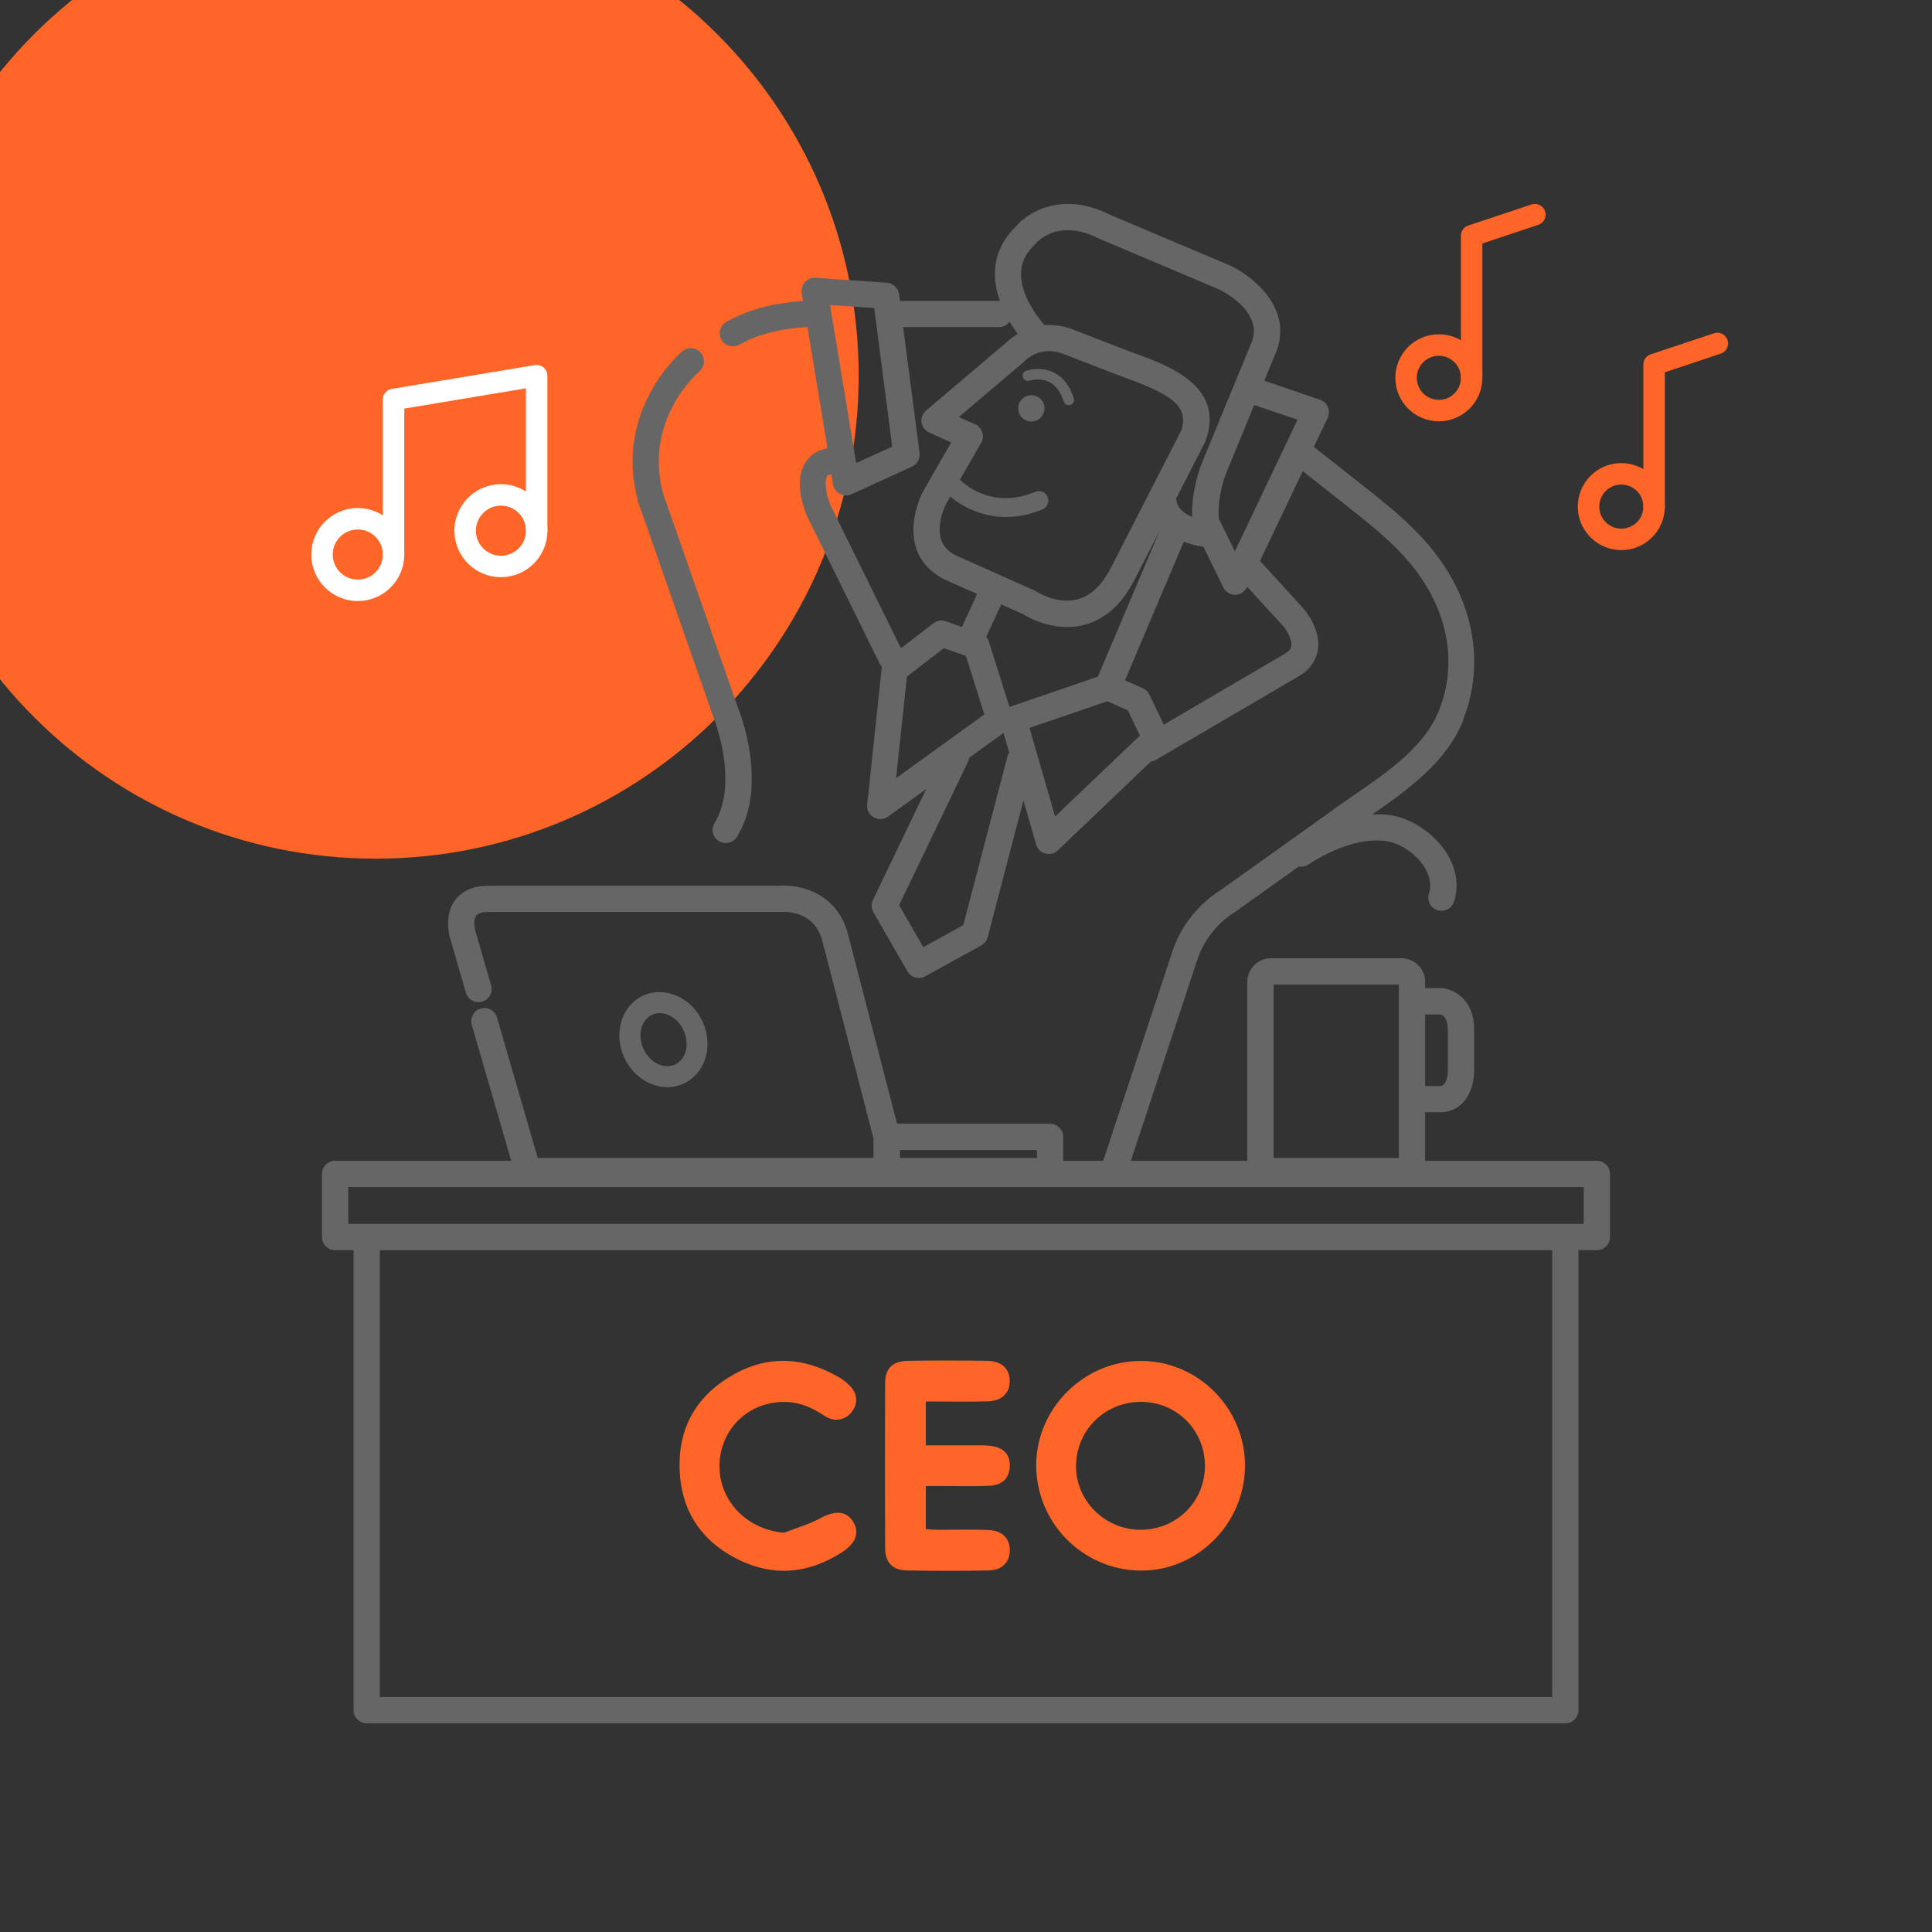 <svg width="180" height="180" viewBox="0 0 180 180" fill="none" xmlns="http://www.w3.org/2000/svg">
<rect x="0" y="0" width="180" height="180" fill="#333333" stroke="none"/>
<g clip-path="url(#clip0_1625_7014)">
<path d="M35 80C59.853 80 80 59.853 80 35C80 10.147 59.853 -10 35 -10C10.147 -10 -10 10.147 -10 35C-10 59.853 10.147 80 35 80Z" fill="#FF6527"/>
<path fill-rule="evenodd" clip-rule="evenodd" d="M136.326 67.032C137.776 63.359 137.678 59.274 136.062 55.512C134.028 50.8 130.492 48.01 126.739 45.049L126.716 45.031L122.406 41.632L123.699 38.928C123.846 38.614 123.856 38.252 123.719 37.929C123.582 37.605 123.317 37.361 122.984 37.243L117.792 35.47L118.939 32.688C120.408 28.701 116.774 25.752 114.599 24.734L103.441 20.022C98.994 17.759 95.732 19.757 94.566 21.188C93.332 22.422 92.695 23.881 92.695 25.517C92.695 26.399 92.881 27.241 93.156 28.035H93.117H83.84L83.761 27.408C83.683 26.83 83.213 26.389 82.635 26.34L75.983 25.88C75.601 25.85 75.249 25.997 74.994 26.281C74.739 26.556 74.632 26.938 74.69 27.3L74.818 28.045C73.103 28.143 70.233 28.525 67.677 29.984C67.089 30.317 66.883 31.062 67.216 31.65C67.441 32.051 67.853 32.267 68.284 32.267C68.49 32.267 68.695 32.218 68.891 32.11C71.154 30.827 73.819 30.533 75.229 30.474L77.09 41.759L76.522 41.916C76.346 41.965 75.454 42.258 74.906 43.326C74.318 44.472 74.397 46.04 75.131 47.96C75.138 47.989 75.151 48.013 75.165 48.039L75.165 48.039L75.165 48.039C75.17 48.048 75.175 48.058 75.18 48.068L81.939 61.792C81.998 61.919 82.086 62.027 82.184 62.125C82.18 62.145 82.172 62.163 82.165 62.18C82.155 62.202 82.145 62.224 82.145 62.252L80.793 74.967C80.744 75.447 80.979 75.917 81.401 76.152C81.587 76.26 81.802 76.319 82.018 76.319C82.272 76.319 82.517 76.241 82.733 76.084L86.299 73.507L81.332 83.842C81.156 84.205 81.175 84.636 81.371 84.988L84.545 90.503C84.79 90.925 85.231 91.14 85.681 91.111C85.858 91.101 86.034 91.052 86.191 90.964L91.422 88.084C91.716 87.917 91.931 87.643 92.019 87.32L95.35 74.575L96.535 78.68C96.653 79.091 96.976 79.415 97.397 79.522C97.505 79.552 97.613 79.561 97.721 79.561C98.034 79.561 98.338 79.444 98.563 79.219L107.242 70.941C107.399 70.921 107.556 70.882 107.693 70.794L121.084 62.957C122.308 62.193 122.69 61.194 122.788 60.498C123.063 58.549 121.525 56.786 121.339 56.58L117.391 52.26L121.378 43.894L125.247 46.951C128.911 49.841 132.065 52.329 133.858 56.482C135.219 59.646 135.308 63.075 134.093 66.131C132.751 69.54 129.391 71.852 126.139 74.085C125.267 74.683 124.365 75.31 123.552 75.917L113.668 82.97C113.179 83.264 110.436 85.028 109.25 88.583L102.814 108.058C102.804 108.088 102.796 108.118 102.788 108.148H99.056V105.92C99.056 105.244 98.507 104.695 97.831 104.695H83.578L79.043 87.18C78.083 83.144 74.439 82.37 72.587 82.527H45.492C43.758 82.527 42.856 83.252 42.406 83.859C41.348 85.279 41.867 87.17 41.926 87.366L43.405 92.489C43.591 93.136 44.277 93.508 44.923 93.322C45.57 93.136 45.952 92.46 45.756 91.804L44.277 86.68C44.199 86.386 44.11 85.662 44.365 85.309C44.581 85.025 45.09 84.966 45.482 84.966H72.626H72.744L72.749 84.966C72.933 84.951 75.915 84.714 76.643 87.768L81.384 106.076V107.889H50.105L46.305 94.801C46.118 94.145 45.433 93.773 44.786 93.969C44.14 94.155 43.767 94.84 43.954 95.487L47.629 108.148H31.224C30.548 108.148 30 108.696 30 109.372V115.25C30 115.926 30.548 116.474 31.224 116.474H32.941V159.332C32.941 160.009 33.489 160.557 34.166 160.557H145.839C146.515 160.557 147.063 160.009 147.063 159.332V116.474H148.776C149.452 116.474 150 115.926 150 115.25V109.372C150 108.696 149.452 108.148 148.776 108.148H132.778C132.778 108.144 132.778 108.14 132.778 108.136V103.629H134.169C134.982 103.629 135.697 103.336 136.246 102.787C137.324 101.709 137.343 99.985 137.343 99.799V95.989C137.343 92.756 135.051 92.051 134.16 92.051V92.061H132.778V91.483C132.778 90.268 131.789 89.278 130.574 89.278H118.408C117.193 89.278 116.204 90.268 116.204 91.483V108.136C116.204 108.14 116.204 108.144 116.204 108.148H105.359L111.572 89.347C112.49 86.602 114.656 85.226 114.9 85.071L114.9 85.071C114.907 85.067 114.912 85.064 114.916 85.061C114.92 85.059 114.922 85.057 114.922 85.057C114.927 85.055 114.932 85.052 114.936 85.049C114.941 85.047 114.947 85.044 114.952 85.041C114.961 85.035 114.971 85.029 114.981 85.023L114.981 85.023L114.99 85.017L115.009 85.005L115.02 84.999L115.032 84.992L115.04 84.988L121.005 80.727C121.299 80.776 121.603 80.727 121.868 80.561C123.719 79.365 126.481 78.023 129.097 78.356C130.41 78.523 131.928 79.542 132.702 80.776C133.074 81.364 133.446 82.265 133.133 83.245C132.927 83.891 133.27 84.577 133.916 84.792C134.044 84.832 134.171 84.851 134.299 84.851C134.818 84.851 135.298 84.528 135.464 84.009C135.944 82.549 135.699 80.933 134.779 79.473C133.603 77.622 131.448 76.192 129.42 75.927C128.891 75.859 128.372 75.859 127.843 75.878C131.144 73.606 134.798 71 136.365 67.023L136.326 67.032ZM96.33 22.872C96.33 22.872 96.398 22.794 96.427 22.765C96.633 22.51 98.592 20.296 102.403 22.236L113.59 26.967C113.756 27.046 117.685 28.965 116.646 31.797L111.905 43.316C111.778 43.65 110.955 45.961 111.082 48.166C110.348 47.872 109.642 47.343 109.583 46.441L112.268 41.201C112.268 41.201 112.307 41.112 112.326 41.063C114.178 35.999 108.81 34.04 105.93 32.992C105.596 32.874 105.273 32.757 104.97 32.639L99.758 30.621C98.857 30.317 98.044 30.249 97.319 30.298C96.643 29.524 95.115 27.535 95.125 25.517C95.125 24.518 95.516 23.656 96.32 22.882L96.33 22.872ZM89.09 51.77C88.346 51.398 87.885 50.908 87.68 50.262C87.278 49.028 87.885 47.431 88.14 46.961L88.542 46.265C89.668 47.215 91.471 48.166 93.734 48.166C94.782 48.166 95.928 47.96 97.133 47.45C97.583 47.264 97.789 46.745 97.603 46.294C97.417 45.844 96.898 45.638 96.447 45.824C92.783 47.352 90.285 45.501 89.433 44.698L91.412 41.25C91.588 40.946 91.618 40.593 91.51 40.26C91.402 39.927 91.157 39.663 90.844 39.526L89.335 38.85L95.428 33.687C95.428 33.687 95.507 33.618 95.536 33.579L95.537 33.578C95.574 33.54 96.843 32.225 98.916 32.913L104.078 34.912L104.313 35C104.557 35.092 104.811 35.188 105.077 35.284C109.064 36.743 110.837 37.85 110.034 40.152L107.232 45.618L103.549 52.799C102.707 54.484 101.649 55.503 100.395 55.836C98.455 56.355 96.545 55.111 96.535 55.101C96.477 55.062 96.418 55.023 96.349 54.993L93.175 53.583L89.081 51.761L89.09 51.77ZM81.45 28.701L83.125 41.612L79.765 43.14L77.335 28.417L81.44 28.701H81.45ZM77.365 47.039C76.63 45.06 77.022 44.345 77.13 44.276L77.453 44.188L77.61 45.129C77.668 45.501 77.903 45.834 78.246 46.01C78.423 46.108 78.628 46.157 78.824 46.157C79.001 46.157 79.167 46.118 79.334 46.05L84.966 43.473C85.456 43.248 85.74 42.739 85.672 42.2L84.143 30.474H93.107C93.508 30.474 93.841 30.268 94.067 29.974C94.321 30.396 94.576 30.778 94.821 31.101C94.302 31.414 93.959 31.728 93.812 31.865L86.279 38.252C85.956 38.526 85.799 38.938 85.858 39.359C85.916 39.77 86.181 40.133 86.573 40.299L88.62 41.22L85.995 45.795C85.936 45.903 84.555 48.528 85.338 51.016C85.75 52.309 86.641 53.308 88.042 54.004L91.04 55.336L89.619 58.412L88.111 57.883C87.719 57.746 87.288 57.814 86.965 58.069L83.938 60.391L77.365 47.059V47.039ZM83.487 72.499L84.496 63.036L87.934 60.391L89.992 61.106L91.706 66.562L83.487 72.499ZM93.861 70.471L89.747 86.193L86.024 88.241L83.771 84.332L90.207 70.931C90.253 70.829 90.273 70.719 90.292 70.616L90.292 70.616L90.292 70.616L90.295 70.598L93.499 68.286L94.028 70.128C93.959 70.236 93.89 70.343 93.861 70.471ZM92.137 59.793L94.046 65.864L102.285 63.045L108.045 49.449L105.753 53.916C104.588 56.247 102.991 57.697 101.022 58.216C100.483 58.363 99.944 58.422 99.435 58.422C97.388 58.422 95.722 57.472 95.291 57.207L93.283 56.316L91.882 59.343C91.99 59.47 92.088 59.627 92.137 59.793ZM98.299 76.064L95.918 67.816L103.157 65.338L105.077 66.18L106.204 68.531L98.308 76.064H98.299ZM119.477 58.236C119.781 58.569 120.398 59.509 120.31 60.166C120.29 60.332 120.202 60.596 119.771 60.871L108.428 67.512L107.085 64.711C106.958 64.446 106.743 64.241 106.478 64.123L104.813 63.388L110.289 50.468C110.916 50.712 111.562 50.869 112.121 50.938L113.972 54.729C114.178 55.15 114.609 55.414 115.069 55.414C115.539 55.414 115.97 55.14 116.166 54.719L116.196 54.66L119.468 58.245L119.477 58.236ZM115.05 51.369L113.57 48.352C113.394 47.059 113.805 45.236 114.188 44.208L116.852 37.733L120.888 39.104L115.05 51.369ZM67.608 78.541C67.393 78.541 67.167 78.483 66.971 78.365C66.393 78.013 66.217 77.258 66.57 76.68C68.829 72.991 66.626 67.234 66.488 66.873L66.482 66.855L59.458 46.764C57.136 38.29 63.308 32.951 63.572 32.726C64.091 32.285 64.865 32.354 65.296 32.873C65.737 33.392 65.668 34.156 65.159 34.597C64.944 34.783 59.918 39.181 61.799 46.039L68.774 65.993C68.872 66.218 71.644 73.115 68.666 77.964C68.431 78.336 68.029 78.551 67.618 78.551L67.608 78.541ZM97.313 38.044C97.313 38.721 96.765 39.269 96.089 39.269C95.412 39.269 94.864 38.721 94.864 38.044C94.864 37.368 95.412 36.82 96.089 36.82C96.765 36.82 97.313 37.368 97.313 38.044ZM99.58 37.752C99.374 37.752 99.178 37.624 99.11 37.409C98.816 36.508 98.356 35.901 97.748 35.587C96.919 35.172 96.038 35.425 95.928 35.456L95.928 35.456C95.921 35.459 95.917 35.46 95.916 35.46C95.662 35.548 95.387 35.411 95.299 35.156C95.211 34.901 95.348 34.627 95.603 34.539C95.652 34.519 96.925 34.088 98.179 34.705C99.041 35.136 99.678 35.94 100.05 37.105C100.129 37.36 99.991 37.634 99.737 37.722C99.688 37.742 99.639 37.742 99.59 37.742L99.58 37.752ZM118.653 107.891H130.329V91.728H118.653V107.891ZM134.169 101.19C134.875 101.19 134.894 99.809 134.894 99.809V95.999C134.894 94.705 134.355 94.529 134.12 94.51H132.778V101.19H134.169ZM83.852 107.889H96.607V107.144H83.852V107.889ZM62.171 101.289C61.623 101.289 61.054 101.161 60.516 100.916H60.506C59.497 100.456 58.664 99.613 58.165 98.546C57.117 96.293 57.9 93.697 59.908 92.766C61.926 91.835 64.405 92.913 65.453 95.166C65.943 96.234 66.05 97.419 65.747 98.487C65.433 99.604 64.708 100.485 63.709 100.946C63.219 101.171 62.72 101.289 62.171 101.289ZM61.476 94.392C61.221 94.392 60.976 94.441 60.751 94.549C59.722 95.029 59.37 96.459 59.957 97.733C60.251 98.379 60.741 98.879 61.329 99.143C61.868 99.388 62.426 99.408 62.896 99.182C63.366 98.957 63.719 98.526 63.876 97.958C64.052 97.341 63.983 96.645 63.69 95.999C63.229 94.999 62.338 94.392 61.476 94.392ZM32.449 110.597V114.025H147.551V110.597H32.449ZM35.39 116.475V158.108H144.614V116.475H35.39Z" fill="#666666"/>
<path fill-rule="evenodd" clip-rule="evenodd" d="M86.255 130.596V134.66H91.43C91.876 134.66 92.334 134.683 92.758 134.798C93.719 135.061 94.154 135.748 94.074 136.733C93.983 137.878 93.216 138.381 92.174 138.427C91.095 138.476 90.016 138.467 88.933 138.457C88.499 138.454 88.064 138.45 87.629 138.45H86.255V142.457C86.392 142.465 86.528 142.475 86.662 142.486C86.922 142.506 87.178 142.526 87.434 142.526C87.859 142.526 88.284 142.523 88.708 142.521L88.709 142.521H88.709C89.84 142.514 90.97 142.507 92.094 142.549C93.365 142.594 94.074 143.316 94.086 144.415C94.086 145.514 93.376 146.292 92.128 146.315C89.598 146.361 87.056 146.361 84.515 146.315C83.164 146.292 82.477 145.594 82.465 144.232C82.442 139.114 82.442 134.008 82.465 128.89C82.465 127.471 83.164 126.806 84.606 126.784C87.056 126.749 89.518 126.749 91.968 126.784C93.307 126.795 94.074 127.516 94.074 128.661C94.074 129.795 93.342 130.527 91.991 130.562C90.683 130.594 89.376 130.587 88.03 130.579C87.443 130.576 86.848 130.573 86.243 130.573L86.255 130.596ZM115.993 136.607C115.958 141.988 111.505 146.408 106.204 146.327C100.834 146.247 96.507 141.828 96.541 136.447C96.575 131.181 101.018 126.784 106.295 126.796C111.654 126.796 116.027 131.226 115.993 136.607ZM106.25 142.526C109.616 142.526 112.26 139.916 112.26 136.561C112.26 133.264 109.661 130.642 106.364 130.608C103.01 130.574 100.308 133.184 100.25 136.504C100.193 139.779 102.918 142.515 106.238 142.526H106.25ZM74.1 142.414C73.762 142.535 73.423 142.655 73.089 142.785L73.1 142.808C69.677 142.533 67.055 139.934 67.033 136.66C67.01 133.282 69.597 130.66 72.963 130.615C74.417 130.592 75.654 131.118 76.833 131.92C77.76 132.549 78.848 132.298 79.432 131.45C80.004 130.615 79.855 129.687 79.008 128.943C78.733 128.691 78.436 128.474 78.115 128.29C74.795 126.367 71.418 126.241 68.109 128.199C64.811 130.145 63.163 133.122 63.323 136.98C63.472 140.781 65.361 143.586 68.727 145.269C72.07 146.941 75.379 146.631 78.504 144.582C79.798 143.735 80.107 142.693 79.443 141.708C78.791 140.735 77.76 140.735 76.432 141.445C75.693 141.847 74.897 142.13 74.1 142.414Z" fill="#FF6527"/>
<path d="M36.664 51.667V37.222L49.997 35V49.444" stroke="white" stroke-width="2" stroke-linecap="round" stroke-linejoin="round"/>
<path d="M33.333 54.999C35.174 54.999 36.667 53.506 36.667 51.665C36.667 49.824 35.174 48.332 33.333 48.332C31.492 48.332 30 49.824 30 51.665C30 53.506 31.492 54.999 33.333 54.999Z" stroke="white" stroke-width="2" stroke-linecap="round" stroke-linejoin="round"/>
<path d="M46.669 52.776C48.51 52.776 50.003 51.284 50.003 49.443C50.003 47.602 48.51 46.109 46.669 46.109C44.828 46.109 43.336 47.602 43.336 49.443C43.336 51.284 44.828 52.776 46.669 52.776Z" stroke="white" stroke-width="2" stroke-linecap="round" stroke-linejoin="round"/>
<path d="M137.109 35.198V21.963L142.999 20" stroke="#FF6527" stroke-width="2" stroke-linecap="round" stroke-linejoin="round"/>
<path d="M134.054 38.253C135.741 38.253 137.108 36.885 137.108 35.199C137.108 33.512 135.741 32.145 134.054 32.145C132.367 32.145 131 33.512 131 35.199C131 36.885 132.367 38.253 134.054 38.253Z" stroke="#FF6527" stroke-width="2" stroke-linecap="round" stroke-linejoin="round"/>
<path d="M154.109 47.198V33.963L159.999 32" stroke="#FF6527" stroke-width="2" stroke-linecap="round" stroke-linejoin="round"/>
<path d="M151.054 50.253C152.741 50.253 154.108 48.885 154.108 47.199C154.108 45.512 152.741 44.145 151.054 44.145C149.367 44.145 148 45.512 148 47.199C148 48.885 149.367 50.253 151.054 50.253Z" stroke="#FF6527" stroke-width="2" stroke-linecap="round" stroke-linejoin="round"/>
</g>
<defs>
<clipPath id="clip0_1625_7014">
<rect width="180" height="180" fill="white"/>
</clipPath>
</defs>
</svg>
